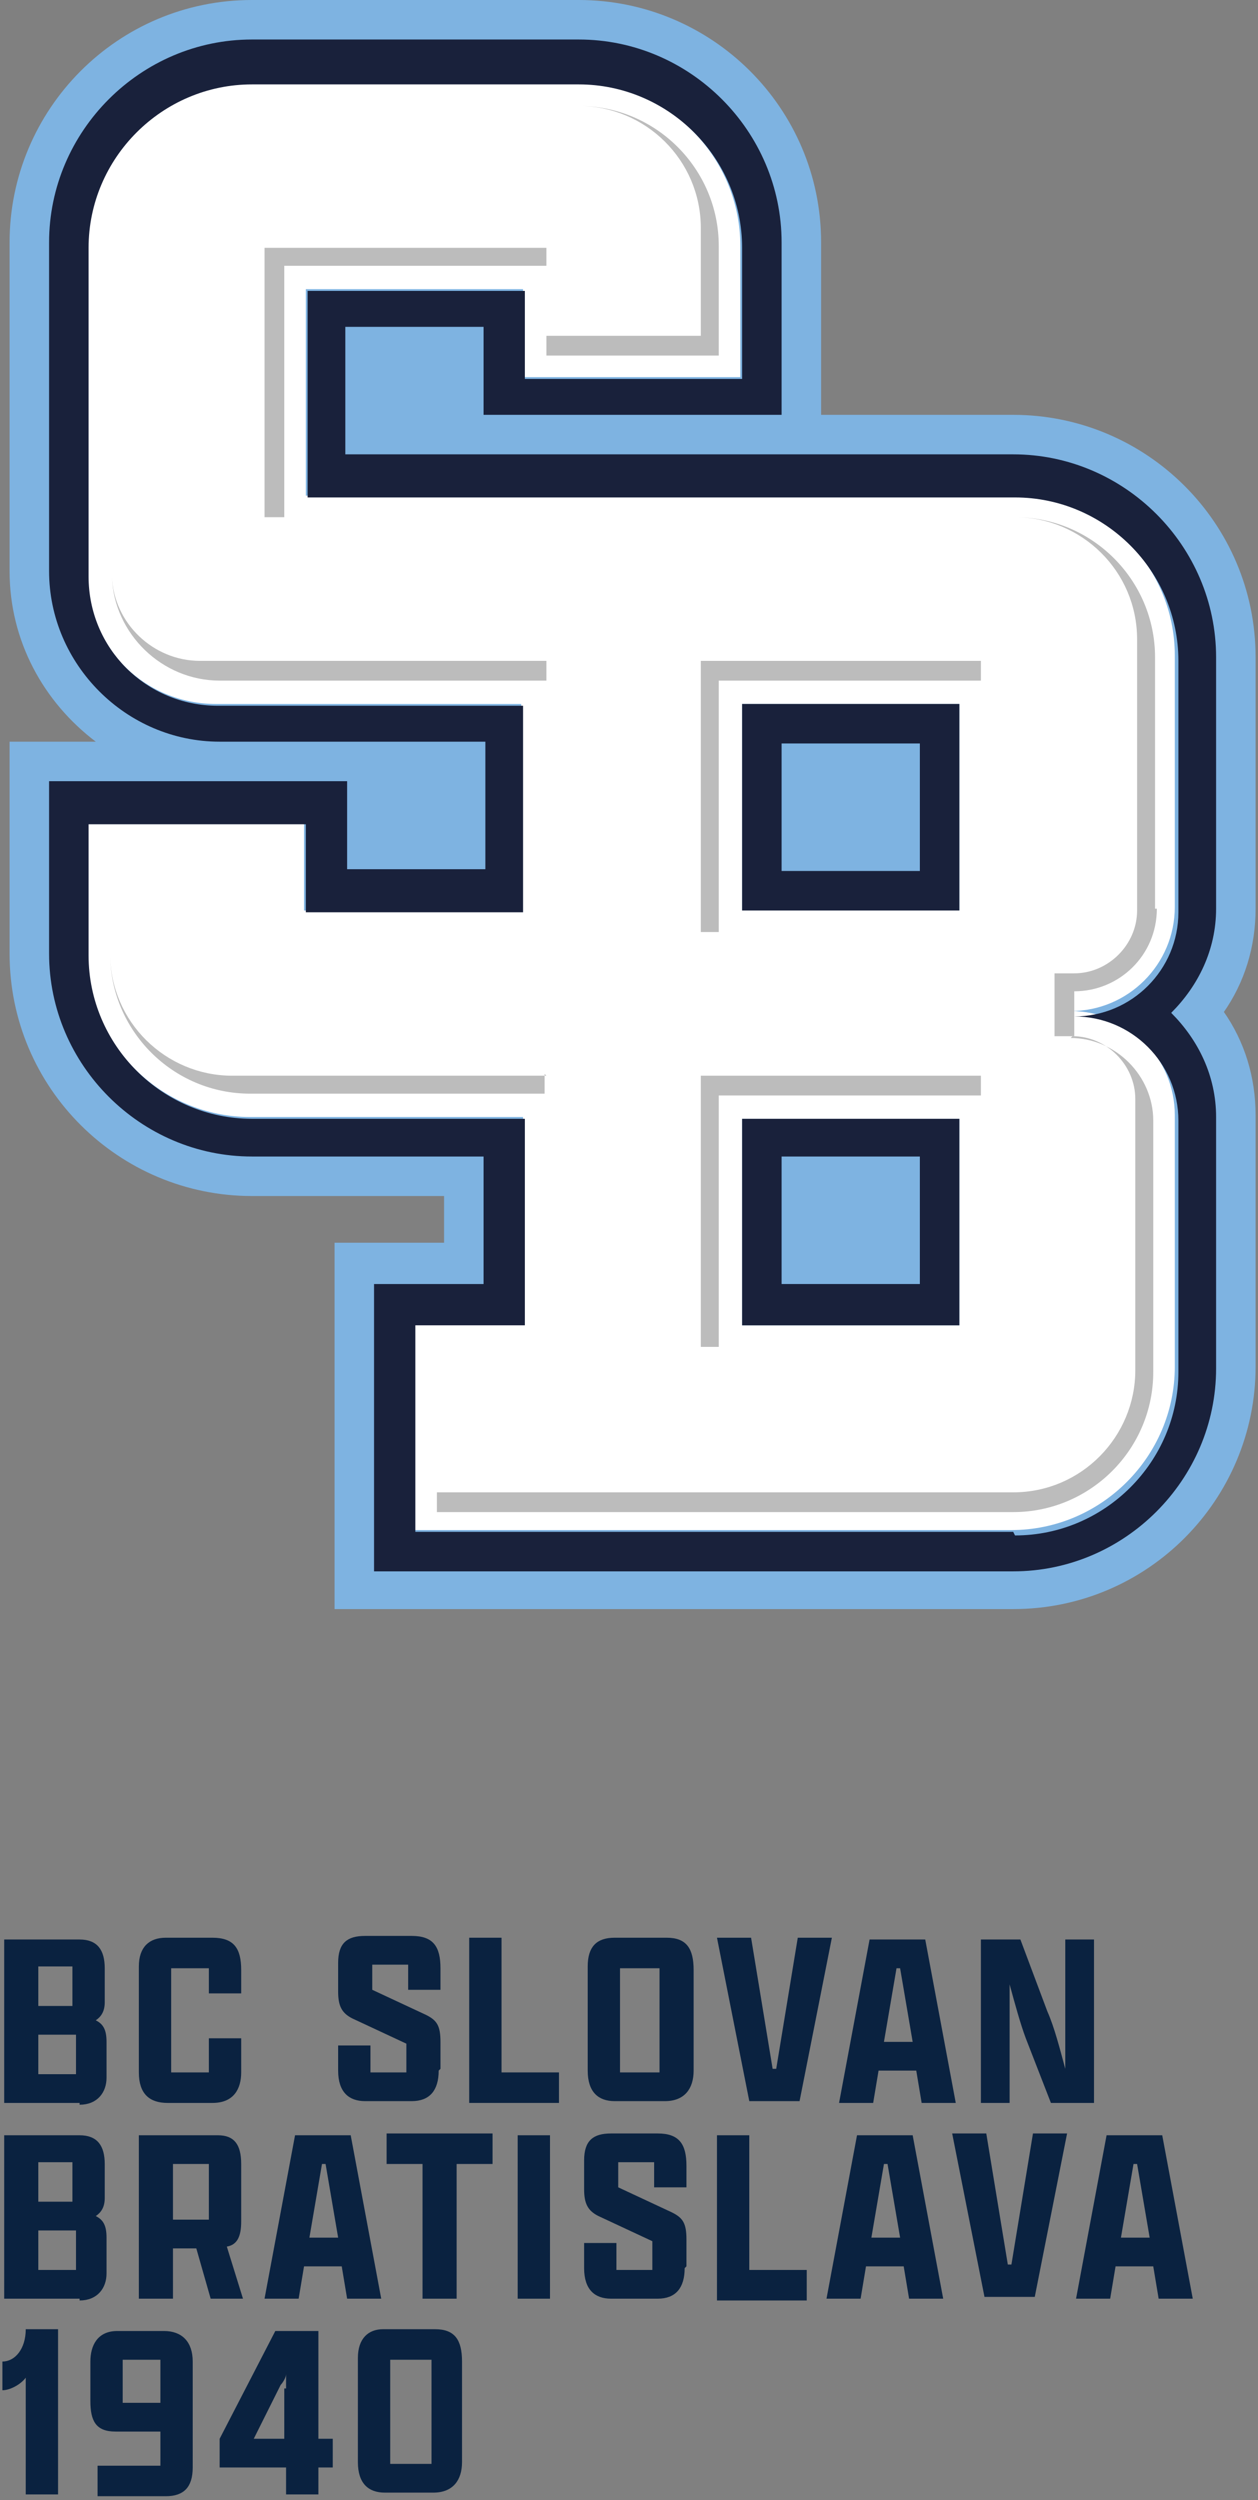 <svg width="230" height="457" viewBox="0 0 230 457" fill="none" xmlns="http://www.w3.org/2000/svg">
<rect x="0" y="0" width="230" height="457" fill="#808080" stroke="none"/>
<path d="M223.652 185.135C227.591 179.555 229.561 172.99 229.561 166.097V120.141C229.561 95.522 209.537 75.827 185.246 75.827H150.123V44.314C150.123 19.695 130.1 0 105.809 0H46.066C21.447 0 1.752 20.023 1.752 44.314V104.385C1.752 117.187 7.989 128.347 17.508 135.569H1.752V174.303C1.752 198.922 21.776 218.617 46.066 218.617H81.19V227.152H61.166V294.116H185.246C209.865 294.116 229.561 274.092 229.561 249.801V203.846C229.561 196.952 227.591 190.387 223.652 184.807V185.135Z" fill="#7EB3E1"/>
<path d="M185.246 90.598H55.914V52.849H95.633V68.934H135.352V44.971C135.352 28.558 121.893 15.1 105.481 15.1H45.738C29.326 15.1 15.867 28.558 15.867 44.971V105.042C15.867 118.172 26.371 128.676 39.501 128.676H95.305V166.425H55.586V150.341H15.867V174.303C15.867 190.716 29.326 204.174 45.738 204.174H95.633V241.924H75.609V279.673H184.918C201.331 279.673 214.789 266.214 214.789 249.802V203.846C214.789 193.342 206.255 184.807 195.75 184.807C206.255 184.807 214.789 176.273 214.789 165.769V119.813C214.789 103.4 201.331 89.942 184.918 89.942L185.246 90.598ZM135.68 242.252V204.503H175.399V242.252H135.68ZM175.399 166.425H135.68V128.676H175.399V166.425Z" fill="white"/>
<path d="M214.132 185.135C219.056 180.211 222.339 173.646 222.339 166.096V120.141C222.339 99.789 205.598 83.048 185.246 83.048H63.136V59.742H88.411V75.826H142.901V44.314C142.901 23.962 126.16 7.221 105.809 7.221H46.066C25.715 7.221 8.974 23.962 8.974 44.314V104.385C8.974 121.454 23.089 135.569 40.158 135.569H88.739V158.875H63.464V142.79H8.974V174.303C8.974 194.655 25.715 211.395 46.066 211.395H88.411V234.702H68.388V287.222H185.246C205.598 287.222 222.339 270.481 222.339 250.129V204.174C222.339 196.624 219.056 190.059 214.132 185.135ZM185.246 280.001H75.938V242.251H95.961V204.502H46.066C29.654 204.502 16.195 191.044 16.195 174.631V150.668H55.914V166.753H95.633V129.004H39.83C26.699 129.004 16.195 118.5 16.195 105.369V45.299C16.195 28.886 29.654 15.428 46.066 15.428H105.809C122.221 15.428 135.68 28.886 135.68 45.299V69.261H95.961V53.177H56.242V90.926H185.574C201.987 90.926 215.446 104.385 215.446 120.797V166.753C215.446 177.257 206.911 185.792 196.407 185.792C206.911 185.792 215.446 194.326 215.446 204.83V250.786C215.446 267.199 201.987 280.657 185.574 280.657L185.246 280.001Z" fill="#19213B"/>
<path d="M135.68 242.252H175.399V204.502H135.68V242.252ZM142.901 211.396H168.177V234.702H142.901V211.396Z" fill="#19213B"/>
<path d="M135.68 166.425H175.399V128.675H135.68V166.425ZM142.901 135.897H168.177V159.203H142.901V135.897Z" fill="#19213B"/>
<path d="M40.158 124.408H99.9V120.797H36.547C28.012 120.797 20.791 113.904 20.462 105.369C20.791 115.873 29.654 124.408 40.158 124.408Z" fill="#BCBCBC"/>
<path d="M51.975 48.581H99.9V45.298H48.364V94.537H51.975V48.581Z" fill="#BCBCBC"/>
<path d="M128.13 57.772V61.383H99.9V64.994H131.412V44.971C131.412 30.855 119.923 19.367 105.809 19.367C117.954 19.367 128.13 29.214 128.13 41.688V58.101V57.772Z" fill="#BCBCBC"/>
<path d="M211.178 166.096V120.141C211.178 106.026 199.689 94.537 185.574 94.537C197.72 94.537 207.896 104.384 207.896 116.858V120.469V166.424C207.896 172.661 202.644 177.913 196.407 177.913H192.796V189.402H196.407V181.196C204.613 181.196 211.507 174.631 211.507 166.096H211.178Z" fill="#BCBCBC"/>
<path d="M196.078 189.402C202.315 189.402 207.567 194.654 207.567 200.891V246.847V250.458C207.567 262.603 197.72 272.779 185.246 272.779H79.876V276.39H185.246C199.361 276.39 210.85 264.901 210.85 250.786V204.83C210.85 196.624 203.957 189.731 195.75 189.731L196.078 189.402Z" fill="#BCBCBC"/>
<path d="M99.9 196.624H42.456C30.31 196.624 20.134 186.776 20.134 174.302C20.134 188.417 31.623 199.906 45.738 199.906H99.572V196.295L99.9 196.624Z" fill="#BCBCBC"/>
<path d="M128.13 246.19H131.413V200.235H179.338V196.624H128.13V246.19Z" fill="#BCBCBC"/>
<path d="M179.338 120.797H128.13V170.363H131.413V124.408H179.338V120.797Z" fill="#BCBCBC"/>
<path d="M14.554 384.386H0.767V354.514H14.554C17.837 354.514 19.149 356.484 19.149 359.766V366.003C19.149 367.645 18.493 368.629 17.508 369.286C18.821 369.942 19.478 370.927 19.478 373.225V379.79C19.478 382.416 17.837 384.714 14.554 384.714V384.386ZM13.241 366.66V359.438H7.004V366.66H13.241ZM13.897 379.133V371.912H7.004V379.133H13.897Z" fill="#0A2240"/>
<path d="M44.097 372.569V378.806C44.097 381.76 42.784 384.386 38.845 384.386H30.638C27.356 384.386 25.386 382.745 25.386 378.806V359.439C25.386 355.828 27.356 354.187 30.31 354.187H38.845C42.784 354.187 44.097 356.156 44.097 360.095V364.362H38.188V359.767H31.295V378.806H38.188V372.569H44.097Z" fill="#0A2240"/>
<path d="M80.205 378.477C80.205 382.088 78.563 384.058 75.281 384.058H66.746C63.792 384.058 61.822 382.416 61.822 378.477V373.882H67.731V378.805H74.296V373.553L64.448 368.958C62.479 367.973 61.822 366.66 61.822 364.034V358.782C61.822 355.171 63.464 353.858 66.746 353.858H75.281C79.22 353.858 80.533 355.828 80.533 359.767V363.706H74.624V359.11H68.059V363.706L77.907 368.301C79.876 369.286 80.533 370.271 80.533 373.225V378.149L80.205 378.477Z" fill="#0A2240"/>
<path d="M85.785 354.187H91.694V378.806H102.198V384.386H85.785V354.515V354.187Z" fill="#0A2240"/>
<path d="M107.45 378.806V359.439C107.45 355.828 109.091 354.187 112.374 354.187H121.893C125.504 354.187 126.817 356.156 126.817 360.095V378.477C126.817 381.76 125.176 384.058 121.565 384.058H112.374C109.419 384.058 107.45 382.416 107.45 378.477V378.806ZM120.58 378.806V359.767H113.358V378.806H120.58Z" fill="#0A2240"/>
<path d="M141.26 378.149H141.917L145.856 354.187H152.092L146.184 384.058H136.993L131.084 354.187H137.321L141.26 378.149Z" fill="#0A2240"/>
<path d="M167.52 378.477H160.627L159.642 384.386H153.405L158.986 354.514H169.162L174.742 384.386H168.505L167.52 378.477ZM161.612 373.225H166.864L164.566 359.766H163.91L161.612 373.225Z" fill="#0A2240"/>
<path d="M192.139 384.386L187.544 372.568C186.559 369.942 185.574 366.332 184.59 362.721C184.59 366.332 184.59 369.614 184.59 371.584V384.386H179.338V354.514H186.559L191.483 367.645C192.796 370.599 193.781 374.538 194.765 378.149C194.765 374.538 194.765 370.927 194.765 368.958V354.514H200.018V384.386H192.139Z" fill="#0A2240"/>
<path d="M14.554 420.166H0.767V390.295H14.554C17.837 390.295 19.149 392.264 19.149 395.547V401.784C19.149 403.425 18.493 404.41 17.508 405.066C18.821 405.723 19.478 406.707 19.478 409.005V415.57C19.478 418.196 17.837 420.494 14.554 420.494V420.166ZM13.241 402.44V395.218H7.004V402.44H13.241ZM13.897 414.914V407.692H7.004V414.914H13.897Z" fill="#0A2240"/>
<path d="M25.386 420.166V390.295H39.83C42.784 390.295 44.097 391.936 44.097 395.547V406.051C44.097 408.677 43.44 410.318 41.471 410.646L44.425 420.166H38.517L35.891 410.975H31.623V420.166H25.715H25.386ZM38.188 405.723V395.547H31.623V405.723H38.188Z" fill="#0A2240"/>
<path d="M62.479 414.257H55.586L54.601 420.166H48.364L53.944 390.295H64.12L69.701 420.166H63.464L62.479 414.257ZM56.57 409.005H61.822L59.525 395.547H58.868L56.57 409.005Z" fill="#0A2240"/>
<path d="M77.251 395.546H70.686V389.966H90.052V395.546H83.487V420.165H77.251V395.546Z" fill="#0A2240"/>
<path d="M94.648 390.295H100.556V420.166H94.648V390.295Z" fill="#0A2240"/>
<path d="M125.176 414.585C125.176 418.196 123.534 420.165 120.252 420.165H111.717C108.763 420.165 106.794 418.524 106.794 414.585V409.99H112.702V414.913H119.267V409.661L109.42 405.066C107.45 404.081 106.794 402.768 106.794 400.142V394.89C106.794 391.279 108.435 389.966 111.717 389.966H120.252C124.191 389.966 125.504 391.936 125.504 395.875V399.814H119.595V395.218H113.03V399.814L122.878 404.409C124.847 405.394 125.504 406.379 125.504 409.333V414.257L125.176 414.585Z" fill="#0A2240"/>
<path d="M131.084 390.295H136.993V414.914H147.497V420.494H131.084V390.623V390.295Z" fill="#0A2240"/>
<path d="M165.223 414.257H158.329L157.345 420.166H151.108L156.688 390.295H166.864L172.444 420.166H166.207L165.223 414.257ZM159.314 409.005H164.566L162.268 395.547H161.612L159.314 409.005Z" fill="#0A2240"/>
<path d="M184.261 413.929H184.918L188.857 389.966H195.094L189.185 419.837H179.994L174.086 389.966H180.322L184.261 413.929Z" fill="#0A2240"/>
<path d="M210.85 414.257H203.957L202.972 420.166H196.735L202.315 390.295H212.491L218.072 420.166H211.835L210.85 414.257ZM204.941 409.005H210.193L207.896 395.547H207.239L204.941 409.005Z" fill="#0A2240"/>
<path d="M10.615 426.074V455.945H4.706V434.609C3.722 435.922 1.752 436.907 0.439 436.907V431.655C2.737 431.655 4.706 429.357 4.706 425.746H10.615V426.074Z" fill="#0A2240"/>
<path d="M35.234 431.654V451.021C35.234 454.632 33.593 456.273 30.31 456.273H17.837V450.693H29.326V444.456H21.119C17.508 444.456 16.524 442.487 16.524 438.876V431.654C16.524 428.7 17.837 426.074 21.447 426.074H29.982C33.265 426.074 35.234 428.044 35.234 431.654ZM22.432 439.204H29.326V431.326H22.432V439.204Z" fill="#0A2240"/>
<path d="M52.303 455.945V451.021H40.158V445.769L50.334 426.074H58.212V445.769H60.838V451.021H58.212V455.945H52.303ZM52.303 436.578C52.303 436.578 52.303 434.609 52.303 433.952C52.303 434.609 51.647 435.593 51.319 435.922L46.395 445.769H51.975V436.578H52.303Z" fill="#0A2240"/>
<path d="M65.433 450.365V430.998C65.433 427.387 67.403 425.746 70.029 425.746H79.548C83.159 425.746 84.472 427.716 84.472 431.655V450.037C84.472 453.319 82.831 455.617 79.22 455.617H70.357C67.403 455.617 65.433 453.976 65.433 450.037V450.365ZM78.892 450.365V431.326H71.342V450.365H78.892Z" fill="#0A2240"/>
</svg>
